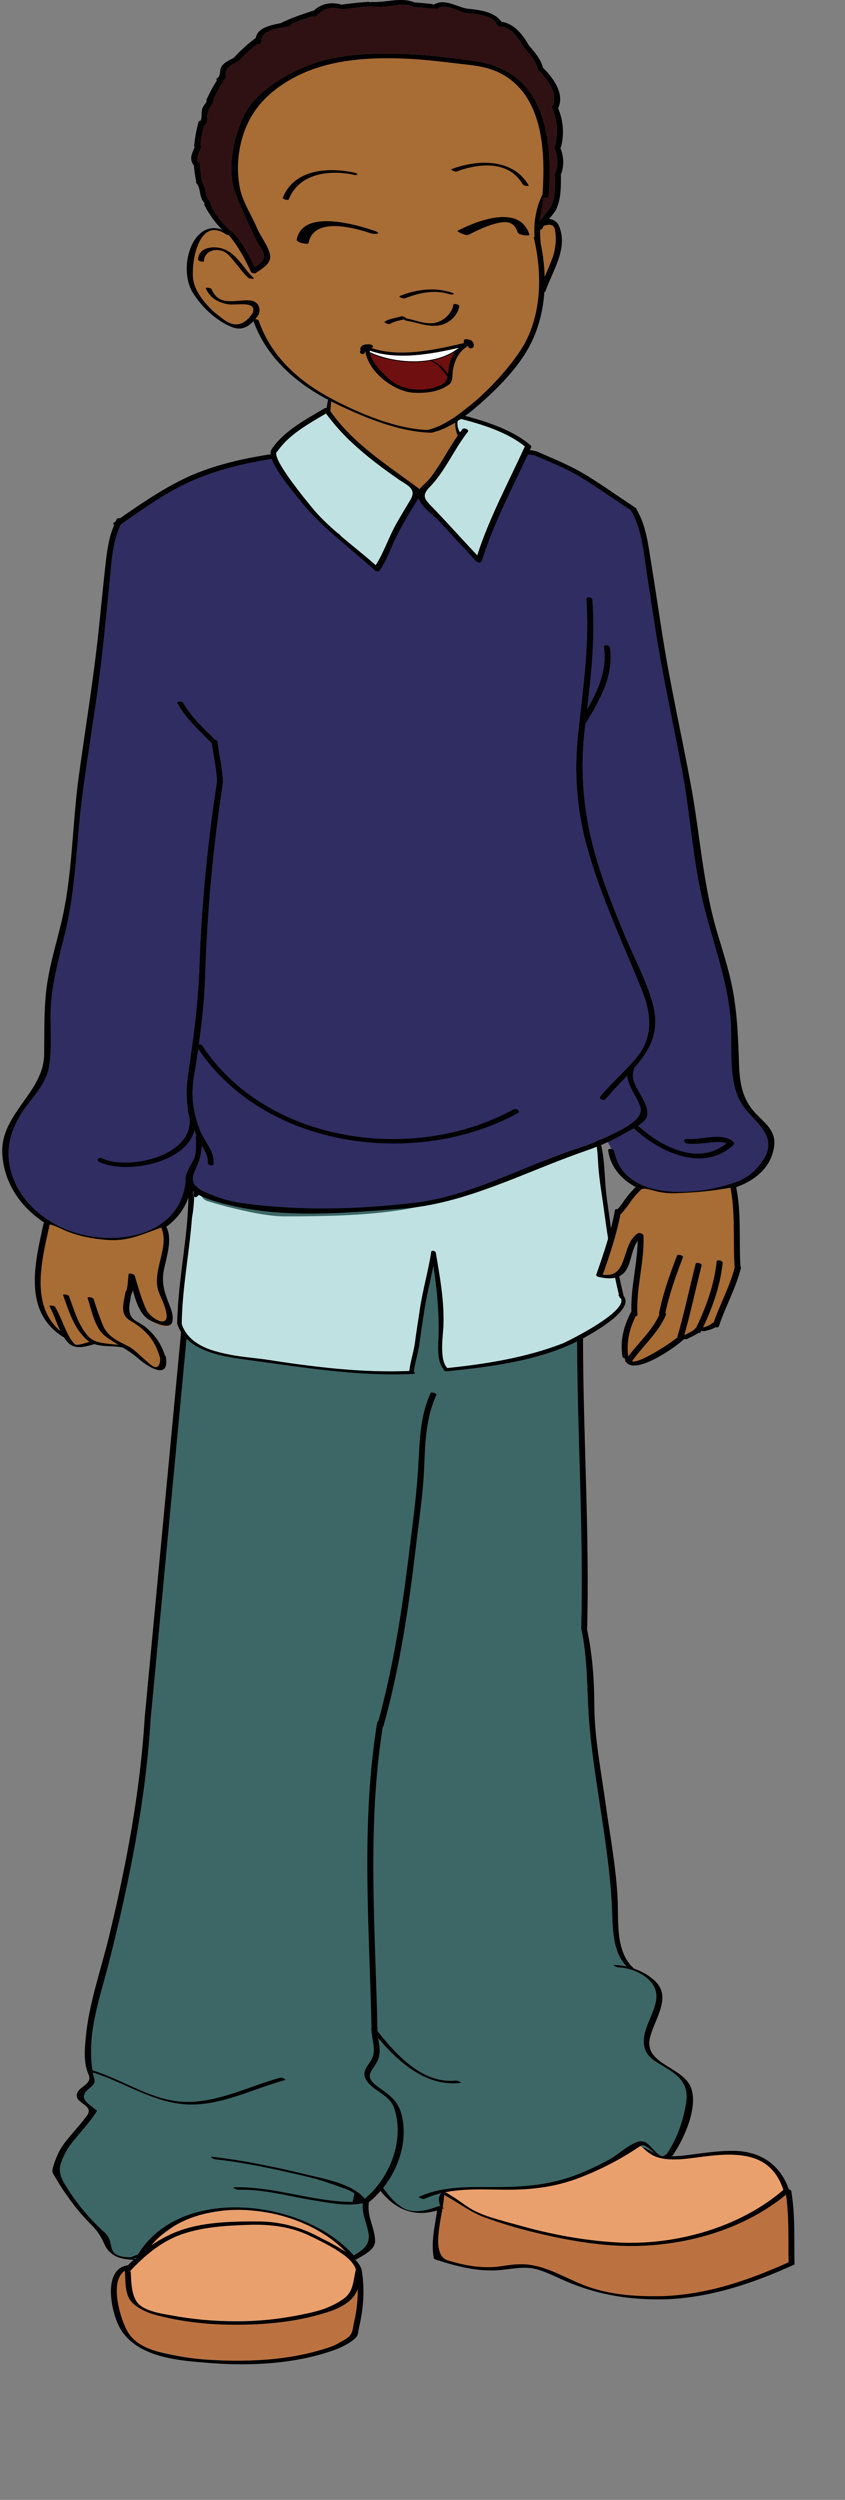 <svg version="1.1" width="68" height="201" xmlns="http://www.w3.org/2000/svg" xmlns:xlink="http://www.w3.org/1999/xlink">
  <rect width="100%" height="100%" fill="#808080" stroke="none"/>
  <!-- Exported by Scratch - http://scratch.mit.edu/ -->
  <g id="ID0.4707334293052554" transform="matrix(0.95, 0, 0, 0.95, -0.3, 0)">
    <g id="R_Shoe">
      <path id="Fill_8_" fill="#EAA06D" d="M 54.095 181.352 C 53.556 181.970 52.991 182.136 52.237 182.533 C 51.397 182.976 50.675 183.306 49.782 183.673 C 47.903 184.446 45.841 185.251 43.843 185.147 C 42.492 185.076 38.742 185.115 37.431 185.419 C 35.931 185.767 40.664 187.590 41.509 187.691 C 44.215 189.050 46.639 189.127 49.566 189.683 C 50.943 189.949 54.226 189.850 55.681 189.781 C 57.391 189.699 57.289 189.406 58.953 189.064 C 60.543 188.740 62.057 188.189 63.455 187.452 C 64.463 186.921 65.358 186.140 66.405 185.732 C 66.441 185.586 66.461 185.296 66.425 185.148 C 66.262 184.480 65.117 183.200 64.489 182.928 C 63.511 182.503 62.269 182.326 61.157 182.335 C 59.905 182.341 57.979 182.798 56.684 182.651 C 56.195 182.593 54.218 182.180 54.507 181.555 " transform="matrix(1, 0, 0, 1, 0.5, 0)"/>
      <path id="Trim_1_" fill="#BC7240" d="M 66.617 185.680 C 66.874 186.641 66.926 187.637 66.958 188.684 C 66.972 189.197 66.845 189.580 66.783 190.017 C 66.719 190.496 66.895 190.954 66.829 191.432 C 65.764 191.852 64.836 192.494 63.725 192.859 C 62.526 193.254 61.280 193.558 60.071 193.937 C 57.231 194.831 54.014 194.660 51.147 193.995 C 50.006 193.731 48.926 193.322 47.844 192.884 C 46.800 192.460 46.025 191.894 44.865 191.797 C 43.683 191.695 42.542 192.044 41.347 191.960 C 40.233 191.884 38.965 191.807 37.928 191.410 C 35.719 190.562 37.247 187.226 37.185 185.607 C 37.630 185.872 38.504 186.350 38.942 186.656 C 39.887 187.306 40.665 187.449 41.761 187.760 C 42.930 188.094 43.875 188.505 45.040 188.823 C 47.559 189.512 50.186 189.756 52.811 189.901 C 55.337 190.041 57.768 189.897 60.108 188.998 C 61.412 188.498 62.664 187.860 63.903 187.213 C 64.661 186.817 65.710 185.566 66.549 185.554 " transform="matrix(1, 0, 0, 1, 0.5, 0)"/>
      <path id="Outline_13_" d="M 66.188 185.383 C 66.242 185.545 66.744 185.614 66.690 185.448 C 65.977 183.246 64.296 182.078 61.996 182.039 C 60.834 182.018 59.688 182.184 58.541 182.332 C 57.939 182.409 57.328 182.503 56.723 182.496 C 55.653 182.488 55.039 182.099 54.327 181.349 C 54.223 181.240 53.721 181.204 53.861 181.352 C 54.554 182.081 55.048 182.562 56.070 182.708 C 56.997 182.840 57.931 182.718 58.850 182.595 C 61.864 182.194 65.057 181.882 66.188 185.383 L 66.188 185.383 L 66.188 185.383 Z M 66.846 185.448 C 66.820 185.283 66.314 185.194 66.344 185.382 C 66.681 187.420 66.576 189.475 66.617 191.528 C 66.621 191.683 67.125 191.795 67.119 191.594 C 67.076 189.538 67.184 187.483 66.846 185.448 L 66.846 185.448 L 66.846 185.448 Z M 56.202 194.601 C 56.544 194.593 56.182 194.326 56.002 194.330 C 53.812 194.379 51.632 194.258 49.552 193.511 C 47.935 192.930 46.361 191.893 44.634 191.673 C 43.849 191.573 43.097 191.674 42.316 191.795 C 40.759 192.036 39.253 191.764 37.759 191.310 C 36.083 190.799 37.489 187.042 37.435 185.639 C 37.427 185.484 36.925 185.377 36.933 185.576 C 37.007 187.456 36.203 189.234 36.566 191.113 C 36.587 191.201 36.719 191.242 36.788 191.262 C 38.527 191.816 40.263 192.277 42.102 192.133 C 43.252 192.044 44.271 191.747 45.423 192.101 C 46.299 192.374 47.093 192.797 47.937 193.150 C 50.636 194.274 53.286 194.666 56.202 194.601 L 56.202 194.601 L 56.202 194.601 Z M 67.071 191.677 C 67.272 191.586 66.809 191.378 66.671 191.443 C 63.222 193.001 59.789 194.179 56.005 194.333 C 55.666 194.346 56.022 194.611 56.203 194.604 C 60.065 194.448 63.550 193.265 67.071 191.677 L 67.071 191.677 L 67.071 191.677 Z M 66.674 185.513 C 66.802 185.404 66.336 185.210 66.203 185.318 C 62.437 188.566 56.967 190.063 52.084 189.788 C 49.270 189.627 46.473 189.108 43.762 188.338 C 42.383 187.948 40.698 187.598 39.483 186.803 C 38.765 186.331 38.114 185.803 37.334 185.435 C 37.118 185.331 36.826 185.476 37.141 185.624 C 38.487 186.261 39.487 187.173 40.915 187.683 C 42.134 188.121 43.366 188.508 44.622 188.823 C 47.288 189.489 50.014 190.019 52.768 190.084 C 57.631 190.192 62.922 188.753 66.674 185.513 L 66.674 185.513 L 66.674 185.513 Z " transform="matrix(1, 0, 0, 1, 0.5, 0)"/>
    </g>
    <g id="L_Shoe">
      <path id="Fill_6_" fill="#EAA06D" d="M 30.246 192.156 C 30.254 192.882 29.758 194.287 29.195 194.653 C 28.433 195.144 27.049 195.672 26.169 195.851 C 22.315 196.640 16.775 196.671 12.937 195.705 C 12.058 195.484 11.197 195.011 10.974 194.309 C 10.858 193.938 10.585 192.421 10.640 192.083 C 10.738 191.458 12.078 190.661 12.474 190.104 C 12.899 189.507 13.787 189.026 14.378 188.551 C 15.569 187.588 17.400 187.296 18.899 187.072 C 20.612 186.814 22.128 187.048 23.897 187.552 C 25.269 187.948 26.384 188.568 27.609 189.268 C 28.199 189.608 28.736 189.873 29.091 190.503 C 29.385 191.022 29.696 191.845 30.246 192.156 " transform="matrix(1, 0, 0, 1, 0.5, 0)"/>
      <path id="Trim" fill="#BC7240" d="M 29.890 193.589 C 29.842 193.541 29.704 194.155 29.617 194.133 C 29.371 194.479 29.121 194.666 28.752 195 C 28.383 195.332 27.606 195.453 27.170 195.635 C 25.696 196.251 24.022 196.302 22.420 196.518 C 19.584 196.902 17.133 196.781 14.213 196.019 C 13.098 195.729 11.230 195.441 10.973 194.303 C 10.815 193.599 10.952 191.800 10.057 192.164 C 9.146 192.537 9.385 193.978 9.510 194.826 C 9.677 195.966 10.103 197.032 10.906 197.971 C 11.574 198.753 12.631 198.909 13.608 199.115 C 14.787 199.361 16.040 199.635 17.248 199.685 C 18.711 199.747 19.781 199.880 21.240 199.880 C 22.844 199.880 24.463 199.648 26.006 199.275 C 26.789 199.086 27.608 199.060 28.295 198.629 C 28.769 198.329 29.730 198.170 29.872 197.634 C 30.164 196.528 30.755 194.613 30.357 193.572 " transform="matrix(1, 0, 0, 1, 0.5, 0)"/>
      <path id="Outline_12_" d="M 29.966 192.133 C 29.992 192.296 30.498 192.387 30.467 192.198 C 30.258 190.912 27.686 189.781 26.707 189.260 C 25.178 188.448 23.446 188.026 21.719 188.012 C 19.708 188.001 17.378 188.048 15.448 188.651 C 13.399 189.293 11.773 190.514 10.323 192.071 C 10.198 192.202 10.677 192.384 10.794 192.261 C 12.015 190.952 13.427 189.736 15.138 189.125 C 16.946 188.479 18.962 188.361 20.871 188.300 C 22.681 188.240 24.454 188.438 26.100 189.249 C 27.042 189.715 29.771 190.945 29.966 192.133 L 29.966 192.133 L 29.966 192.133 Z M 10.888 192.285 C 10.879 192.123 10.375 192.021 10.395 192.223 C 10.457 193.094 10.358 194.303 11.083 194.949 C 11.638 195.441 12.315 195.747 13.033 195.933 C 14.986 196.454 17.117 196.715 19.137 196.748 C 21.678 196.793 24.338 196.603 26.797 195.916 C 27.699 195.662 28.696 195.366 29.422 194.731 C 30.266 193.996 30.199 193.254 30.471 192.237 C 30.303 192.199 30.137 192.168 29.969 192.133 C 30.206 193.551 30.154 195.055 29.823 196.458 C 29.649 197.191 29.780 197.574 29.014 198.020 C 28.647 198.233 28.269 198.461 27.868 198.606 C 25.153 199.569 22.127 199.847 19.266 199.794 C 17.782 199.767 16.287 199.675 14.830 199.392 C 13.332 199.101 11.496 198.785 10.642 197.364 C 9.984 196.272 8.786 192.330 10.922 191.994 C 11.202 191.950 10.761 191.709 10.610 191.729 C 8.425 192.073 9.269 195.864 10.013 197.101 C 11.494 199.569 15.020 199.789 17.593 199.994 C 21.007 200.264 24.811 200.073 28.062 198.920 C 28.634 198.716 29.231 198.432 29.716 198.064 C 30.232 197.668 30.100 197.517 30.241 196.923 C 30.607 195.377 30.723 193.774 30.466 192.203 C 30.443 192.059 30.007 191.936 29.964 192.099 C 29.721 192.998 29.790 193.922 28.948 194.537 C 28.109 195.147 27.139 195.507 26.132 195.735 C 24.092 196.196 21.993 196.473 19.903 196.474 C 18.029 196.477 16.145 196.299 14.300 195.957 C 13.425 195.797 11.821 195.577 11.339 194.713 C 10.921 193.959 10.947 193.123 10.888 192.285 L 10.888 192.285 L 10.888 192.285 Z " transform="matrix(1, 0, 0, 1, 0.5, 0)"/>
    </g>
    <g id="Pants_3_">
      <path id="Fill_7_" fill="#3D6767" d="M 56.302 182.286 C 57.162 181.020 57.703 179.456 57.936 177.949 C 58.246 175.957 56.768 175.365 55.362 174.477 C 54.121 173.697 54.176 172.585 54.685 171.301 C 54.955 170.625 55.276 170.008 55.395 169.282 C 55.531 168.454 55.125 167.798 54.516 167.327 C 54.445 167.276 54.371 167.225 54.302 167.177 C 53.661 166.759 52.859 166.522 52.187 166.508 C 52.081 166.509 51.613 166.299 51.861 166.304 C 52.217 166.311 52.570 166.359 52.918 166.433 C 51.757 165.299 51.723 163.410 51.671 161.889 C 51.575 159.220 51.217 156.619 50.818 153.979 C 50.423 151.363 49.984 148.728 49.752 146.089 C 49.503 143.293 49.647 140.607 49.055 137.829 C 49.054 137.825 49.063 137.825 49.064 137.822 C 49.062 137.816 49.050 137.811 49.050 137.805 C 49.261 129.578 48.709 121.369 48.701 113.145 C 48.701 113.140 48.717 113.140 48.721 113.136 L 47.508 96.782 C 47.508 96.782 33.633 96.657 16.820 99.470 L 15.646 113.001 C 15.646 113.001 15.785 113.283 15.624 113.232 C 14.608 124.004 13.588 134.784 12.572 145.559 C 12.572 145.560 12.575 145.561 12.575 145.563 C 12.152 152.446 10.763 159.303 9.076 165.979 C 8.311 169 7.063 172.285 7.679 175.432 C 7.806 176.083 8.054 176.212 7.411 176.720 C 6.384 177.535 7.177 177.957 8.007 178.608 C 8.024 178.623 8.029 178.637 8.028 178.660 C 7.384 179.698 6.512 180.549 5.783 181.519 C 5.447 181.965 5.205 182.457 5.011 182.978 C 4.657 183.919 5.123 184.582 5.615 185.349 C 6.470 186.677 7.501 187.883 8.675 188.937 C 9.702 189.863 8.565 191.011 10.898 191.042 C 10.967 191.046 11.218 191.150 11.273 191.210 C 12.733 190.152 13.866 187.734 16.097 187.530 C 18.582 186.858 20.189 186.924 22.395 187.244 C 24.500 187.552 24.938 187.556 26.698 188.681 C 27.552 189.003 29.558 191.035 30.028 190.982 C 30.804 190.893 31.599 189.861 30.765 187.249 C 30.329 185.885 31.002 186.447 32.023 185.148 C 32.566 186.472 35.050 188.154 37.150 186.842 C 37.062 186.434 36.297 185.148 39.200 185.148 C 41.922 185.172 43.553 185.163 46.399 184.913 C 47.938 184.777 49.807 183.717 51.255 183.130 C 52.518 182.615 52.325 182.026 53.596 181.652 C 54.328 181.366 55.858 182.976 56.491 182.416 C 56.377 182.375 56.282 182.316 56.302 182.286 L 56.302 182.286 Z " transform="matrix(1, 0, 0, 1, 0.5, 0)"/>
      <path id="Outline_11_" d="M 58.382 176.780 C 57.784 174.944 54.483 174.759 54.842 172.629 C 55.097 171.126 56.771 169.140 55.370 167.733 C 54.862 167.221 54.240 166.869 53.573 166.633 C 53.549 166.624 53.524 166.613 53.500 166.605 C 53.444 166.557 53.408 166.498 53.357 166.447 C 51.966 165.061 52.215 162.591 52.135 160.789 C 52.014 158.052 51.485 155.353 51.114 152.646 C 50.739 149.899 50.175 147.145 50.162 144.364 C 50.151 142.182 50.007 140.078 49.552 137.937 C 49.763 129.714 49.211 121.508 49.202 113.286 L 48.007 96.285 C 35.195 95.847 16.382 98.973 16.382 98.973 L 15.143 112.869 C 14.664 117.941 14.185 123.015 13.705 128.089 C 13.623 128.957 13.541 129.825 13.459 130.694 C 12.995 135.607 12.531 140.519 12.067 145.432 C 12.067 145.433 12.069 145.434 12.069 145.435 C 11.689 151.648 10.513 157.860 9.051 163.901 C 8.368 166.715 7.348 169.563 7.079 172.461 C 6.980 173.484 6.891 174.600 7.308 175.547 C 7.613 176.240 6.956 176.449 6.554 176.853 C 6.251 177.160 6.216 177.501 6.554 177.815 C 6.989 178.218 7.654 178.426 7.158 179.092 C 6.831 179.531 6.475 179.941 6.120 180.355 C 5.557 181.013 4.932 181.712 4.625 182.535 C 4.522 182.802 4.135 183.667 4.295 183.936 C 4.560 184.385 4.825 184.836 5.116 185.271 C 5.800 186.300 6.548 187.297 7.429 188.168 C 8.098 188.827 8.326 189.207 8.700 190.014 C 8.864 190.365 9.090 190.614 9.354 190.797 C 9.360 190.801 9.366 190.807 9.373 190.811 C 9.849 191.134 10.454 191.234 11.093 191.252 C 11.134 191.253 11.174 191.256 11.215 191.257 C 11.219 191.257 11.219 191.256 11.222 191.256 C 11.285 191.255 11.293 191.239 11.271 191.215 C 11.253 191.196 11.215 191.173 11.170 191.151 C 11.225 191.133 11.283 191.113 11.342 191.092 C 11.366 191.175 11.765 191.324 11.836 191.209 C 15.189 185.100 25.623 186.233 29.565 191.110 C 29.639 191.200 29.925 191.278 30.030 191.214 C 30.569 190.872 31.629 190.422 31.592 189.624 C 31.537 188.442 30.882 187.603 31.065 186.383 C 31.420 186.105 31.745 185.779 32.050 185.429 C 33.440 187.168 35.140 187.736 37.359 186.920 C 37.510 186.865 37.060 186.682 36.948 186.724 C 35.969 187.088 34.781 187.425 33.822 186.786 C 33.186 186.362 32.719 185.804 32.280 185.186 C 32.278 185.182 32.269 185.181 32.266 185.178 C 33.605 183.504 34.336 181.221 33.875 179.141 C 33.645 178.088 33.125 177.541 32.271 176.928 C 31.891 176.654 30.906 176.092 31.182 175.465 C 31.326 175.147 31.512 174.905 31.694 174.611 C 32.128 173.911 31.960 173.224 31.843 172.482 C 33.603 174.562 35.904 176.591 38.774 176.296 C 39.026 176.270 38.556 176.075 38.447 176.089 C 35.613 176.381 33.409 173.935 31.791 171.901 C 31.618 163.321 30.890 154.688 32.237 146.165 C 32.253 146.158 32.279 146.158 32.283 146.144 C 33.656 141.248 34.420 136.222 35.012 131.180 C 35.289 128.824 35.660 126.441 35.752 124.066 C 35.835 121.960 35.907 119.987 36.792 118.032 C 36.833 117.945 36.344 117.775 36.293 117.893 C 35.337 119.998 35.377 122.096 35.231 124.352 C 35.081 126.751 34.744 129.145 34.454 131.531 C 33.871 136.308 33.133 141.066 31.853 145.712 C 31.811 145.716 31.776 145.726 31.771 145.749 C 30.366 154.346 31.109 163.053 31.285 171.706 C 31.247 171.715 31.229 171.733 31.257 171.768 C 31.267 171.781 31.278 171.793 31.288 171.806 C 31.288 171.845 31.290 171.883 31.291 171.922 C 31.290 171.925 31.280 171.924 31.280 171.927 C 31.283 171.963 31.290 171.999 31.294 172.035 C 31.294 172.044 31.294 172.053 31.294 172.060 C 31.294 172.061 31.297 172.062 31.297 172.064 C 31.401 172.888 31.707 173.748 31.187 174.479 C 30.794 175.040 30.455 175.476 30.874 176.099 C 31.496 177.027 32.812 177.271 33.202 178.415 C 34.117 181.106 32.845 184.332 30.717 186.092 C 29.634 184.800 27.246 184.398 25.756 184.038 C 23.138 183.406 20.495 182.848 17.817 182.545 C 17.488 182.508 17.904 182.735 18.032 182.749 C 20.162 182.990 22.268 183.402 24.357 183.881 C 25.266 184.088 26.181 184.290 27.076 184.561 C 27.656 184.739 28.209 184.948 28.778 185.146 C 29.152 185.263 29.507 185.426 29.840 185.636 C 29.790 185.879 29.737 186.121 29.686 186.362 C 26.290 186.351 23.058 185.034 19.662 185.121 C 19.412 185.129 19.882 185.332 19.986 185.330 C 22.189 185.269 24.257 185.885 26.411 186.230 C 27.716 186.441 29.221 186.746 30.547 186.471 C 30.468 187.400 30.824 187.952 31.016 188.929 C 31.226 190.001 30.562 190.411 29.784 190.893 C 25.605 186.130 15.112 184.868 11.508 190.803 L 10.897 191.045 C 8.564 191.014 9.702 189.865 8.674 188.940 C 7.500 187.886 6.470 186.680 5.614 185.352 C 5.123 184.585 4.656 183.922 5.010 182.981 C 5.204 182.460 5.447 181.968 5.782 181.522 C 6.511 180.551 7.384 179.701 8.027 178.663 C 8.028 178.641 8.022 178.626 8.006 178.611 C 7.176 177.961 6.383 177.539 7.410 176.723 C 8.053 176.215 7.805 176.086 7.678 175.435 C 7.676 175.424 7.676 175.414 7.674 175.404 C 10.329 176.223 12.679 177.903 15.513 178.099 C 18.406 178.300 21.215 176.796 23.969 176.040 C 24.116 175.999 23.673 175.811 23.552 175.844 C 20.990 176.548 18.353 177.917 15.645 177.896 C 12.775 177.875 10.332 176.041 7.652 175.225 C 7.130 172.141 8.328 168.935 9.076 165.982 C 10.763 159.306 12.152 152.449 12.575 145.566 C 12.575 145.564 12.572 145.563 12.572 145.562 C 13.588 134.787 14.608 124.007 15.624 113.235 C 15.785 113.286 15.646 113.004 15.646 113.004 L 16.820 99.473 C 33.632 96.661 47.508 96.785 47.508 96.785 L 48.721 113.139 C 48.717 113.143 48.701 113.143 48.701 113.148 C 48.709 121.373 49.261 129.582 49.050 137.808 C 49.050 137.814 49.062 137.819 49.064 137.825 C 49.063 137.828 49.054 137.828 49.055 137.832 C 49.647 140.609 49.503 143.296 49.752 146.092 C 49.984 148.731 50.424 151.365 50.818 153.982 C 51.216 156.623 51.575 159.223 51.671 161.892 C 51.723 163.413 51.757 165.302 52.918 166.436 C 52.570 166.362 52.218 166.314 51.861 166.307 C 51.613 166.302 52.081 166.512 52.187 166.511 C 52.859 166.525 53.662 166.762 54.302 167.180 C 54.376 167.228 54.448 167.278 54.516 167.330 C 55.125 167.801 55.531 168.457 55.395 169.285 C 55.276 170.011 54.955 170.628 54.685 171.304 C 54.176 172.588 54.121 173.700 55.362 174.480 C 56.768 175.368 58.246 175.959 57.936 177.952 C 57.704 179.459 57.163 181.023 56.302 182.289 L 56.006 182.495 L 56.009 182.504 C 55.951 182.485 55.901 182.474 55.873 182.476 C 55.564 182.501 54.859 181.492 54.502 181.320 C 54.302 181.227 54.097 181.195 53.888 181.258 C 53.065 181.490 52.160 182.380 51.390 182.792 C 50.286 183.381 49.148 183.925 47.954 184.313 C 45.531 185.100 43.214 185.114 40.695 185.101 C 38.847 185.092 37 185.153 35.291 185.936 C 35.229 185.963 35.629 186.171 35.764 186.105 C 37.926 185.114 40.346 185.312 42.661 185.327 C 44.781 185.340 46.779 185.114 48.781 184.360 C 50.642 183.661 52.412 182.743 54.056 181.625 C 54.571 181.274 55.325 182.559 56.055 182.665 L 56.070 182.713 C 56.070 182.713 56.645 182.611 56.703 182.458 C 56.744 182.456 56.786 182.453 56.804 182.427 C 57.732 181.057 58.931 178.472 58.382 176.780 L 58.382 176.780 Z " transform="matrix(1, 0, 0, 1, 0.5, 0)"/>
    </g>
    <g id="Undershirt">
      <path id="Fill_5_" fill="#C0E1E1" d="M 15.209 112.072 C 15.563 113.122 16.411 113.755 17.448 114.162 C 18.246 114.438 19.136 114.628 19.994 114.775 C 20.908 114.907 21.798 114.983 22.515 115.093 C 26.489 115.708 30.473 116.201 34.503 116.035 C 34.501 116.026 34.489 116.019 34.491 116.010 C 34.589 115.192 34.869 114.409 34.974 113.583 C 35.090 112.671 35.245 111.765 35.377 110.854 C 35.617 109.194 36.098 107.589 36.348 105.942 C 36.373 105.781 36.704 105.881 36.727 106.008 C 37.071 108.029 37.444 110.068 37.379 112.128 C 37.354 112.949 36.992 115.134 37.712 115.787 C 41.021 115.439 44.305 114.919 47.426 113.725 C 47.759 113.600 52.131 111.461 52.442 110.210 C 52.445 110.181 52.452 110.151 52.454 110.123 C 52.462 110.040 52.450 109.961 52.415 109.889 C 52.355 109.865 52.303 109.831 52.291 109.782 C 52.285 109.757 52.280 109.731 52.273 109.706 C 52.273 109.705 52.273 109.705 52.272 109.704 C 52.193 109.642 52.204 109.594 52.240 109.558 C 51.656 107.154 51.292 104.714 50.958 102.260 C 50.804 101.131 50.605 100 50.513 98.864 C 50.441 97.989 50.459 97.002 50.152 96.168 C 47.482 97.076 44.796 99.062 42.131 99.976 C 38.772 101.126 36.348 102.117 32.805 102.545 C 29.760 102.913 26.948 102.947 23.883 102.947 C 22.562 102.947 20.769 102.548 19.497 102.240 C 18.924 102.104 17.896 101.817 17.330 101.636 C 16.940 101.514 16.807 100.934 16.580 101.198 C 16.295 101.530 16.231 101.065 16.262 101.399 C 16.228 102.051 16.173 102.574 16.069 103.116 C 15.841 106.105 15.243 109.063 15.207 112.069 C 15.208 112.071 15.209 112.071 15.209 112.072 L 15.209 112.072 Z " transform="matrix(1, 0, 0, 1, 0.5, 0)"/>
      <path id="Outline_10_" d="M 52.643 109.689 C 51.968 106.941 51.591 104.142 51.208 101.341 C 50.982 99.704 51.096 97.629 50.491 96.081 C 50.436 95.940 50.059 95.918 50.136 96.110 C 50.143 96.129 50.146 96.149 50.153 96.168 C 50.461 97.002 50.442 97.989 50.514 98.864 C 50.607 100.001 50.805 101.132 50.959 102.260 C 51.293 104.714 51.657 107.154 52.241 109.558 C 52.205 109.593 52.194 109.641 52.273 109.704 C 52.274 109.705 52.274 109.705 52.274 109.706 C 52.281 109.731 52.286 109.757 52.292 109.782 C 52.304 109.832 52.356 109.865 52.416 109.889 C 52.451 109.961 52.463 110.040 52.455 110.123 C 52.452 110.151 52.450 110.180 52.443 110.210 C 52.132 111.461 47.760 113.600 47.427 113.725 C 44.306 114.918 41.022 115.439 37.713 115.787 C 36.993 115.134 37.355 112.949 37.380 112.128 C 37.444 110.067 37.071 108.029 36.728 106.008 C 36.706 105.881 36.374 105.780 36.349 105.942 C 36.099 107.589 35.619 109.194 35.378 110.854 C 35.246 111.765 35.091 112.671 34.975 113.583 C 34.870 114.409 34.589 115.191 34.492 116.010 C 34.490 116.020 34.502 116.027 34.504 116.035 C 30.474 116.201 26.490 115.708 22.516 115.093 C 21.799 114.983 20.909 114.906 19.995 114.775 C 19.123 114.650 18.233 114.469 17.449 114.162 C 16.412 113.755 15.563 113.122 15.210 112.072 C 15.210 112.071 15.209 112.071 15.208 112.070 C 15.244 109.064 15.842 106.106 16.070 103.117 C 16.129 102.347 16.169 101.575 16.161 100.800 C 16.159 100.648 15.776 100.581 15.778 100.764 C 15.797 102.533 15.599 104.284 15.379 106.033 C 15.178 107.630 14.965 109.226 14.874 110.832 C 14.851 111.234 14.832 111.636 14.827 112.039 C 14.827 112.041 14.830 112.042 14.830 112.045 C 15.658 114.486 18.917 114.838 21.098 115.135 C 25.681 115.758 30.197 116.502 34.841 116.282 C 35.008 116.274 34.965 116.170 34.872 116.098 C 34.969 115.284 35.247 114.506 35.351 113.686 C 35.468 112.774 35.617 111.868 35.753 110.957 C 35.946 109.686 36.265 108.444 36.517 107.194 C 36.521 107.174 36.525 107.155 36.529 107.136 C 36.531 107.157 36.535 107.178 36.539 107.198 C 36.826 109.112 37.011 111 36.971 112.961 C 36.955 113.741 36.769 115.201 37.390 115.862 C 37.346 115.941 37.503 116.079 37.633 116.064 C 41.661 115.650 46.098 115.101 49.661 113.019 C 50.361 112.613 53.562 110.775 52.643 109.689 L 52.643 109.689 Z " transform="matrix(1, 0, 0, 1, 0.5, 0)"/>
    </g>
    <g id="Sweater">
      <path id="Fill_4_" fill="#302D63" d="M 51.848 97.432 C 52.719 101.800 59.046 101.180 62.171 100.040 C 63.184 99.672 63.923 99.028 64.503 98.107 C 65.671 96.252 63.982 95.129 62.941 93.848 C 61.342 91.878 61.902 88.541 61.702 86.209 C 61.400 82.770 60.146 79.634 59.355 76.307 C 58.484 72.641 58.279 68.796 57.575 65.087 C 56.884 61.441 56.085 57.816 55.480 54.154 C 55.179 52.329 54.916 50.498 54.628 48.671 C 54.340 46.829 54.214 44.823 53.255 43.189 C 51.877 42.295 50.535 41.336 49.140 40.469 C 47.863 39.676 46.433 39.121 45.058 38.526 L 40.394 37.968 C 40.394 37.968 40.228 42.134 35.269 42.051 C 30.310 41.968 27.310 37.468 27.310 37.468 L 23.685 38.676 C 23.685 38.676 23.501 38.710 23.282 38.735 C 23.257 38.752 23.245 38.776 23.199 38.783 C 20.646 39.171 18.149 39.746 15.795 40.824 C 13.753 41.762 11.904 43.096 10.063 44.377 C 9.276 45.968 9.257 47.857 9.073 49.595 C 8.867 51.533 8.688 53.475 8.469 55.412 C 8.019 59.409 7.312 63.373 6.791 67.360 C 6.280 71.298 6.262 75.237 5.299 79.106 C 4.836 80.960 4.358 82.745 4.166 84.653 C 3.975 86.557 4.326 88.580 3.941 90.447 C 3.686 91.698 2.700 92.742 1.971 93.737 C 0.890 95.216 0.282 96.923 0.659 98.751 C 1.163 101.204 3.054 103.022 5.268 103.981 C 9.098 105.641 15.039 104.846 15.541 99.977 C 15.437 99.401 15.920 98.731 16.169 98.230 C 16.501 97.566 16.422 96.965 16.399 96.230 C 16.398 96.176 16.428 96.145 16.460 96.116 C 16.228 95.607 16.040 95.081 15.883 94.545 C 15.545 93.386 15.562 92.258 15.731 91.076 C 16.178 87.973 16.609 84.955 16.710 81.815 C 16.886 76.556 17.397 71.347 18.198 66.148 C 18.153 65.056 17.909 63.984 17.756 62.904 C 16.692 61.840 15.632 60.882 14.861 59.560 C 14.715 59.310 15.228 59.294 15.345 59.496 C 16.056 60.717 17.041 61.618 18.025 62.594 C 18.130 62.622 18.230 62.681 18.242 62.780 C 18.245 62.801 18.249 62.822 18.252 62.843 C 18.253 62.845 18.252 62.847 18.253 62.849 C 18.404 63.965 18.669 65.075 18.711 66.201 C 18.711 66.214 18.699 66.216 18.697 66.227 C 18.697 66.236 18.707 66.242 18.706 66.251 C 17.863 71.708 17.366 77.170 17.196 82.690 C 17.107 85.565 16.710 88.378 16.234 91.211 C 15.971 92.773 16.196 94.172 16.756 95.646 C 17.131 96.625 18.019 97.414 17.908 98.506 C 17.885 98.749 17.381 98.622 17.406 98.372 C 17.457 97.877 17.182 97.409 16.910 96.968 C 16.876 97.747 16.714 98.221 16.318 99.115 C 15.765 100.361 16.714 100.690 17.700 101.099 C 18.596 101.474 19.585 101.728 20.546 101.853 C 25.349 102.476 30.082 102.359 34.899 101.793 C 39.696 101.231 44.159 98.689 48.696 97.189 C 49.649 96.877 50.581 96.521 51.481 96.084 C 52.252 95.709 54.377 94.776 54.069 93.730 C 53.832 92.924 53.022 91.961 52.940 91.039 C 52.341 91.673 51.706 92.312 51.122 93.017 C 50.970 93.203 50.491 92.996 50.661 92.790 C 51.602 91.650 52.741 90.699 53.688 89.565 C 55.214 87.743 54.987 85.762 54.141 83.680 C 52.575 79.820 50.803 76.053 49.641 72.038 C 48.684 68.731 48.426 65.468 48.787 62.059 C 48.815 61.792 48.846 61.527 48.875 61.261 C 48.863 61.221 48.863 61.179 48.890 61.134 C 49.279 57.655 49.743 54.238 49.483 50.711 C 49.465 50.445 49.981 50.510 49.999 50.749 C 50.228 53.872 49.927 56.927 49.556 60.009 C 50.487 58.394 51.253 56.701 50.970 54.768 C 50.933 54.501 51.449 54.565 51.482 54.803 C 51.836 57.210 50.603 59.286 49.403 61.273 C 49.395 61.334 49.388 61.394 49.381 61.455 C 48.873 65.591 49.293 69.387 50.549 73.366 C 51.184 75.371 51.979 77.325 52.787 79.265 C 53.558 81.120 54.584 82.996 55.111 84.941 C 55.762 87.341 54.843 88.905 53.539 90.387 C 53.542 90.410 53.560 90.429 53.549 90.455 C 52.926 91.809 54.922 93.079 54.629 94.460 C 54.492 95.102 53.035 95.731 52.525 96.034 C 52.143 96.261 51.745 96.457 51.341 96.641 C 51.343 96.713 51.347 96.783 51.357 96.793 C 51.446 96.895 51.522 97.054 51.594 97.238 C 51.709 97.264 51.825 97.327 51.848 97.432 L 51.848 97.432 Z " transform="matrix(1, 0, 0, 1, 0.5, 0)"/>
      <path id="Outline_9_" fill="#010101" d="M 63.568 93.937 C 62.609 92.757 62.457 91.378 62.412 89.906 C 62.351 87.935 62.271 85.956 61.928 84.011 C 61.627 82.302 61.106 80.705 60.606 79.049 C 59.377 74.985 59.133 70.778 58.371 66.617 C 57.608 62.469 56.670 58.352 55.998 54.190 C 55.649 52.033 55.344 49.868 54.987 47.712 C 54.724 46.120 54.570 44.528 53.740 43.116 C 53.744 43.072 53.719 43.023 53.643 42.974 C 53.436 42.840 53.233 42.698 53.028 42.561 C 52.727 42.361 52.427 42.161 52.129 41.957 C 51.220 41.339 50.311 40.721 49.371 40.154 C 48.391 39.564 47.342 39.095 46.291 38.642 C 45.956 38.497 45.621 38.355 45.288 38.210 C 44.848 38.038 39.978 37.507 39.978 37.507 C 39.978 37.507 39.978 41.799 35.270 41.590 C 30.562 41.381 27.603 37.048 27.603 37.048 L 23.190 38.430 C 23.140 38.407 23.085 38.390 23.027 38.399 C 22.948 38.411 22.869 38.424 22.791 38.437 C 22.735 38.446 22.678 38.456 22.622 38.464 L 22.603 38.465 C 22.602 38.466 22.603 38.466 22.602 38.467 C 20.070 38.871 17.541 39.458 15.231 40.601 C 13.375 41.520 11.672 42.690 9.975 43.869 C 9.867 43.840 9.750 43.851 9.700 43.942 C 9.669 43.999 9.654 44.058 9.625 44.115 C 9.578 44.147 9.531 44.179 9.485 44.212 C 9.380 44.285 9.406 44.375 9.482 44.444 C 8.994 45.576 8.868 46.766 8.728 48.009 C 8.527 49.784 8.361 51.567 8.173 53.343 C 7.740 57.490 7.048 61.596 6.486 65.723 C 5.929 69.794 5.969 74.018 5.023 78.020 C 4.547 80.035 3.915 81.993 3.708 84.063 C 3.532 85.805 3.583 87.528 3.554 89.274 C 3.522 91 2.451 92.314 1.494 93.682 C 1.195 94.109 0.909 94.543 0.667 94.994 C 0.235 95.802 -0.052 96.669 0.012 97.682 C 0.173 100.236 1.644 102.239 3.648 103.529 C 3.705 103.566 3.763 103.602 3.821 103.638 C 5.190 104.478 6.789 104.996 8.390 105.127 C 11.785 105.405 15.257 104.059 15.967 100.654 C 16.772 101.416 18.424 101.797 19.266 101.998 C 24.078 103.145 28.970 102.654 33.842 102.301 C 39.248 101.911 44.280 99.186 49.338 97.434 C 50.015 97.200 50.688 96.943 51.341 96.646 C 51.744 96.462 52.143 96.266 52.525 96.039 C 52.742 95.910 53.129 95.720 53.513 95.497 C 53.522 95.507 53.526 95.516 53.536 95.526 C 55.730 97.533 59.394 99.269 61.947 96.898 C 61.983 96.864 61.997 96.829 62.001 96.794 C 62.003 96.786 62.003 96.777 62.002 96.768 C 62.001 96.752 61.999 96.738 61.993 96.723 C 61.989 96.713 61.983 96.702 61.976 96.692 C 61.967 96.678 61.957 96.665 61.945 96.652 C 61.937 96.643 61.934 96.634 61.924 96.625 C 60.979 95.776 59.108 96.528 57.985 96.398 C 57.643 96.358 57.741 96.751 58.026 96.787 C 58.598 96.851 59.180 96.773 59.749 96.725 C 60.187 96.688 60.895 96.564 61.360 96.762 C 59.002 98.701 55.842 97.082 53.875 95.283 C 53.873 95.281 53.869 95.280 53.867 95.278 C 54.247 95.027 54.568 94.747 54.629 94.464 C 54.922 93.083 52.926 91.814 53.549 90.459 C 53.561 90.433 53.542 90.414 53.539 90.391 C 54.844 88.909 55.763 87.345 55.111 84.945 C 54.584 83.001 53.558 81.125 52.787 79.269 C 51.978 77.329 51.183 75.374 50.549 73.370 C 49.293 69.391 48.873 65.595 49.381 61.459 C 49.389 61.398 49.396 61.338 49.403 61.277 C 50.603 59.290 51.837 57.214 51.482 54.807 C 51.449 54.569 50.933 54.505 50.970 54.772 C 51.253 56.706 50.487 58.398 49.556 60.013 C 49.927 56.931 50.229 53.876 49.999 50.753 C 49.981 50.514 49.466 50.449 49.483 50.715 C 49.743 54.241 49.279 57.659 48.890 61.138 C 48.864 61.183 48.864 61.226 48.875 61.265 C 48.846 61.531 48.815 61.797 48.787 62.063 C 48.426 65.472 48.683 68.736 49.641 72.042 C 50.803 76.057 52.575 79.823 54.141 83.684 C 54.987 85.766 55.214 87.746 53.688 89.569 C 52.741 90.703 51.602 91.654 50.661 92.794 C 50.491 92.999 50.970 93.206 51.122 93.021 C 51.706 92.316 52.342 91.677 52.940 91.043 C 53.022 91.965 53.832 92.928 54.069 93.734 C 54.378 94.781 52.253 95.713 51.481 96.088 C 50.581 96.526 49.649 96.881 48.696 97.193 C 44.159 98.693 39.696 101.236 34.899 101.797 C 30.083 102.362 25.350 102.480 20.546 101.857 C 19.585 101.732 18.596 101.478 17.700 101.103 C 16.714 100.694 15.765 100.365 16.318 99.119 C 16.714 98.225 16.877 97.751 16.910 96.972 C 17.181 97.413 17.456 97.881 17.406 98.376 C 17.381 98.626 17.885 98.753 17.908 98.510 C 18.019 97.417 17.131 96.629 16.756 95.650 C 16.196 94.176 15.971 92.778 16.234 91.215 C 16.370 90.403 16.497 89.592 16.615 88.781 C 22.313 97.238 35.119 98.907 43.707 94.192 C 43.959 94.053 43.523 93.782 43.322 93.892 C 34.927 98.497 22.430 96.810 16.949 88.497 C 16.890 88.410 16.770 88.380 16.666 88.393 C 16.932 86.504 17.136 84.612 17.195 82.692 C 17.365 77.171 17.862 71.710 18.705 66.253 C 18.706 66.243 18.696 66.237 18.696 66.229 C 18.698 66.218 18.710 66.215 18.710 66.203 C 18.668 65.077 18.403 63.968 18.252 62.851 C 18.251 62.849 18.252 62.847 18.251 62.845 C 18.248 62.824 18.244 62.803 18.241 62.782 C 18.228 62.683 18.129 62.624 18.024 62.596 C 17.040 61.620 16.055 60.719 15.344 59.498 C 15.227 59.297 14.714 59.312 14.860 59.562 C 15.631 60.883 16.691 61.841 17.755 62.906 C 17.909 63.986 18.152 65.058 18.197 66.150 C 17.396 71.349 16.885 76.558 16.709 81.817 C 16.608 84.957 16.177 87.975 15.730 91.078 C 15.593 92.038 15.567 92.963 15.739 93.897 C 15.726 93.930 15.707 93.959 15.723 94.006 C 16.941 97.627 10.924 99.164 8.445 98.033 C 8.182 97.911 7.906 98.202 8.218 98.345 C 10.553 99.413 15.551 98.436 16.282 95.687 C 16.340 95.831 16.393 95.976 16.458 96.117 C 16.427 96.146 16.396 96.177 16.397 96.231 C 16.420 96.966 16.499 97.567 16.167 98.231 C 15.918 98.732 15.436 99.402 15.539 99.978 C 15.038 104.847 9.096 105.642 5.266 103.982 C 3.052 103.023 1.161 101.205 0.657 98.752 C 0.280 96.924 0.888 95.218 1.969 93.738 C 2.698 92.743 3.684 91.699 3.939 90.448 C 4.324 88.581 3.973 86.558 4.164 84.654 C 4.356 82.746 4.834 80.962 5.297 79.107 C 6.260 75.238 6.278 71.298 6.789 67.361 C 7.310 63.374 8.017 59.410 8.467 55.413 C 8.686 53.475 8.865 51.533 9.071 49.596 C 9.255 47.859 9.274 45.970 10.061 44.378 C 11.902 43.098 13.751 41.763 15.793 40.825 C 18.147 39.747 20.644 39.172 23.197 38.784 C 23.243 38.777 23.255 38.753 23.280 38.736 C 23.499 38.711 23.683 38.677 23.683 38.677 L 27.308 37.469 C 27.308 37.469 30.308 41.969 35.267 42.052 C 40.226 42.135 40.392 37.969 40.392 37.969 L 45.056 38.527 C 46.431 39.123 47.861 39.677 49.138 40.470 C 50.534 41.337 51.875 42.296 53.253 43.190 C 54.212 44.825 54.338 46.831 54.626 48.672 C 54.913 50.499 55.177 52.330 55.478 54.155 C 56.082 57.816 56.881 61.441 57.573 65.088 C 58.277 68.797 58.482 72.642 59.353 76.308 C 60.144 79.635 61.398 82.771 61.700 86.210 C 61.900 88.542 61.341 91.879 62.939 93.849 C 63.980 95.130 65.668 96.252 64.501 98.108 C 63.921 99.029 63.182 99.672 62.169 100.041 C 59.044 101.181 52.717 101.801 51.846 97.433 C 51.824 97.328 51.707 97.265 51.591 97.243 C 51.447 97.215 51.304 97.254 51.331 97.398 C 51.398 97.734 51.477 98.081 51.622 98.392 C 53.262 101.830 58.383 101.566 61.458 100.711 C 63.333 100.190 65.111 99.119 65.395 97 C 65.589 95.550 64.348 94.896 63.568 93.937 L 63.568 93.937 Z " transform="matrix(1, 0, 0, 1, 0.5, 0)"/>
    </g>
    <g id="Neck">
      <path id="Fill_1_" fill="#A86C35" d="M 35.478 41.927 C 39.832 41.709 40.641 38.743 40.838 37.650 C 40.378 37.754 38.394 38.067 38.371 35.770 C 37.754 36.146 37.101 36.452 36.420 36.613 C 36.420 36.613 36.418 36.613 36.418 36.613 C 36.397 36.618 36.367 36.622 36.324 36.621 C 33.578 36.567 30.486 35.253 28.052 34.067 C 27.988 34.036 27.926 34.001 27.863 33.967 L 27.790 34.938 L 27.570 37.818 C 28.399 38.906 31.042 42.149 35.478 41.927 L 35.478 41.927 Z " transform="matrix(1, 0, 0, 1, 0.5, 0)"/>
      <path id="L_Side" d="M 27.790 34.937 L 27.863 33.966 L 27.884 33.687 L 27.634 33.625 L 27.478 34.562 L 27.228 37.459 L 27.356 37.644 L 27.561 37.938 L 27.790 34.937 " transform="matrix(1, 0, 0, 1, 0.5, 0)"/>
      <path id="R_Side" d="M 40.936 37.626 L 40.932 37.589 L 40.914 37.397 C 38.352 37.876 38.623 35.459 38.623 35.459 L 38.373 35.459 C 38.366 35.571 38.371 35.667 38.371 35.769 C 38.396 38.368 40.936 37.626 40.936 37.626 L 40.936 37.626 Z " transform="matrix(1, 0, 0, 1, 0.5, 0)"/>
    </g>
    <g id="Collar_3_">
      <path id="R_Fill" fill="#C0E1E1" d="M 39.442 36.551 C 38.856 37.289 38.384 38.111 37.895 38.918 C 37.819 39.044 37.740 39.168 37.662 39.293 C 37.238 39.973 36.787 40.632 36.224 41.209 C 35.495 41.959 35.778 42.249 36.416 42.907 C 36.858 43.361 37.289 43.825 37.721 44.289 C 38.562 45.196 39.397 46.110 40.243 47.011 C 41.262 43.838 42.902 40.808 44.279 37.783 C 42.792 36.582 40.712 35.933 38.903 35.464 C 38.851 35.451 38.826 35.424 38.796 35.400 L 38.778 35.411 C 38.245 35.625 38.870 37.104 38.866 36.390 C 38.866 36.356 38.866 36.457 38.864 36.491 C 38.903 36.439 38.938 36.384 38.978 36.333 C 39.116 36.163 39.593 36.354 39.442 36.551 L 39.442 36.551 Z " transform="matrix(1, 0, 0, 1, 0.5, 0)"/>
      <path id="L_Fill" fill="#C0E1E1" d="M 28.729 45.406 C 29.700 46.229 30.711 47.016 31.643 47.843 C 32.336 46.758 32.729 45.510 33.358 44.386 C 33.750 43.687 34.164 43 34.578 42.316 C 35.154 41.358 34.314 41.084 33.592 40.581 C 32.234 39.641 30.873 38.625 29.648 37.478 C 29.552 37.388 29.453 37.302 29.358 37.210 C 28.948 36.812 28.562 36.392 28.193 35.959 C 27.935 35.656 27.688 35.344 27.455 35.022 C 27.448 35.013 27.441 35.004 27.434 34.995 C 25.965 35.863 24.303 36.768 23.324 38.186 C 23.314 38.201 23.299 38.209 23.284 38.219 C 22.680 38.690 25.924 42.573 26.309 43.043 C 26.917 43.781 27.631 44.445 28.371 45.089 C 28.380 45.093 28.387 45.099 28.396 45.104 C 28.559 45.182 28.648 45.288 28.729 45.406 L 28.729 45.406 Z " transform="matrix(1, 0, 0, 1, 0.5, 0)"/>
      <path id="Outline_6_" d="M 44.815 37.818 C 44.819 37.795 44.816 37.769 44.800 37.740 C 44.787 37.715 44.772 37.696 44.744 37.677 C 44.739 37.672 44.738 37.668 44.732 37.663 C 43.491 36.614 41.824 35.960 40.216 35.480 C 40.132 35.455 40.048 35.430 39.965 35.406 C 39.636 35.311 39.310 35.220 38.992 35.138 C 38.732 35.072 38.643 35.280 38.795 35.399 C 38.825 35.423 38.851 35.450 38.902 35.463 C 40.711 35.933 42.791 36.581 44.278 37.782 C 42.901 40.807 41.260 43.836 40.242 47.010 C 39.395 46.110 38.560 45.195 37.720 44.288 C 37.288 43.824 36.858 43.360 36.415 42.906 C 35.776 42.248 35.494 41.958 36.223 41.208 C 36.785 40.631 37.237 39.972 37.661 39.292 C 37.739 39.167 37.818 39.042 37.894 38.917 C 38.383 38.110 38.855 37.289 39.441 36.550 C 39.591 36.354 39.115 36.162 38.978 36.332 C 38.938 36.383 38.903 36.438 38.864 36.490 C 38.760 36.630 38.656 36.770 38.557 36.914 C 38.013 37.702 37.551 38.543 37.031 39.345 C 36.710 39.833 36.388 40.351 35.979 40.772 C 35.819 40.934 35.536 41.155 35.361 41.401 C 32.642 39.364 29.689 37.553 27.727 34.694 C 27.725 34.691 27.723 34.688 27.721 34.685 C 27.632 34.554 27.432 34.484 27.286 34.571 C 25.729 35.499 23.915 36.440 22.860 37.967 C 22.853 37.978 22.854 37.988 22.849 37.998 C 22.168 38.776 24.816 41.813 25.238 42.349 C 27.015 44.620 29.417 46.306 31.536 48.245 C 31.631 48.334 31.873 48.430 31.974 48.286 C 32.620 47.364 32.934 46.321 33.435 45.326 C 33.981 44.237 34.628 43.197 35.266 42.157 C 35.501 42.907 36.505 43.559 36.986 44.077 C 38.044 45.220 39.086 46.375 40.160 47.500 C 40.248 47.608 40.456 47.645 40.562 47.562 C 40.596 47.547 40.619 47.526 40.628 47.499 C 41.642 44.168 43.382 41.002 44.818 37.839 C 44.823 37.832 44.813 37.826 44.815 37.818 L 44.815 37.818 Z M 26.310 43.041 C 25.925 42.572 22.680 38.688 23.285 38.217 C 23.300 38.207 23.315 38.199 23.325 38.184 C 24.304 36.767 25.966 35.861 27.435 34.993 C 27.442 35.002 27.449 35.011 27.456 35.020 C 27.689 35.342 27.935 35.654 28.194 35.957 C 28.563 36.390 28.949 36.810 29.359 37.208 C 29.454 37.300 29.553 37.386 29.649 37.476 C 30.875 38.622 32.235 39.638 33.593 40.579 C 34.316 41.082 35.155 41.356 34.579 42.314 C 34.165 42.999 33.751 43.685 33.359 44.384 C 32.730 45.508 32.337 46.756 31.644 47.841 C 30.712 47.014 29.701 46.227 28.730 45.404 C 28.608 45.300 28.493 45.191 28.372 45.086 C 27.631 44.443 26.918 43.779 26.310 43.041 L 26.310 43.041 Z " transform="matrix(1, 0, 0, 1, 0.5, 0)"/>
    </g>
    <g id="Head">
      <g id="Head_1_">
        <path id="R_Ear" fill="#A86C35" d="M 45.613 19.211 C 45.610 19.217 45.596 19.215 45.592 19.220 C 45.562 19.663 45.559 20.098 45.618 20.491 C 45.620 20.503 45.601 20.504 45.597 20.513 C 45.807 21.480 45.928 22.460 45.954 23.437 C 46.189 22.890 46.431 22.344 46.633 21.782 C 46.806 21.299 46.872 20.803 46.898 20.295 C 46.901 20.036 46.879 19.779 46.836 19.524 C 46.781 18.981 46.374 18.877 45.613 19.211 L 45.613 19.211 Z " transform="matrix(1, 0, 0, 1, 0.5, 0)"/>
        <path id="Head_Fill" fill="#A86C35" d="M 41.521 32.581 C 41.777 32.294 42.036 32.013 42.300 31.737 C 42.847 31.108 43.363 30.454 43.825 29.779 C 45.721 26.996 45.790 23.291 45.035 20.109 C 45.027 20.075 45.054 20.056 45.098 20.047 C 45 18.874 45.237 17.479 45.767 16.479 C 45.769 16.475 45.778 16.477 45.780 16.474 C 46.030 15.553 49.177 2.966 34.808 1.997 C 19.964 0.997 18.182 9.655 19.097 19.659 C 19.186 19.711 19.273 19.750 19.366 19.814 C 19.580 19.962 19.075 19.914 18.972 19.844 C 18.530 19.535 18.148 19.435 17.819 19.480 C 17.799 19.483 17.780 19.487 17.761 19.491 C 16.343 19.764 15.959 22.829 16.225 23.891 C 16.433 24.722 16.994 25.431 17.566 26.037 C 17.909 26.400 18.316 26.698 18.712 27.001 C 19.816 27.855 20.608 27.400 21.221 26.494 C 21.311 26.359 21.774 26.554 21.721 26.629 C 21.648 26.737 21.569 26.838 21.489 26.938 C 21.495 26.964 21.506 26.995 21.513 27.022 C 21.614 27.045 21.711 27.083 21.731 27.140 C 22.800 30.241 25.231 32.356 28.074 33.838 C 30.344 35.026 33.453 36.323 36.058 36.390 C 37.543 36.025 38.816 34.983 39.974 34.029 C 40.514 33.583 41.025 33.092 41.521 32.581 L 41.521 32.581 Z " transform="matrix(1, 0, 0, 1, 0.5, 0)"/>
        <g id="Outline_5_">
          <path id="Outline_4_" d="M 47.157 19.104 C 46.913 18.543 46.253 18.413 45.726 18.594 C 45.702 18.602 45.673 18.602 45.650 18.612 C 45.759 17.892 45.968 17.183 46.269 16.615 C 46.273 16.608 46.256 16.598 46.254 16.590 C 46.271 16.576 46.282 16.566 46.282 16.566 C 47.525 12.631 46.539 4.157 39.445 2.438 C 39.245 2.390 39.052 2.349 38.856 2.303 C 35.900 1.622 33.327 1.306 30.947 1.451 C 27.873 1.639 25.116 2.593 22.257 4.531 C 17.301 7.892 18.646 18.436 18.794 19.490 C 18.702 19.449 18.616 19.431 18.527 19.403 C 16.059 18.634 14.869 22.753 16.164 24.799 C 16.928 26.010 18.130 27.158 19.482 27.689 C 20.233 27.985 20.818 27.683 21.287 27.183 C 22.341 30.100 24.638 32.221 27.313 33.676 C 27.305 33.677 27.300 33.680 27.292 33.682 C 27.457 33.744 27.609 33.820 27.745 33.915 C 27.744 33.911 27.743 33.907 27.742 33.903 C 27.846 33.956 27.945 34.015 28.050 34.066 C 30.485 35.252 33.576 36.566 36.322 36.620 C 36.365 36.621 36.394 36.618 36.416 36.612 C 36.416 36.612 36.418 36.612 36.418 36.612 C 37.116 36.447 37.783 36.131 38.414 35.743 C 38.558 35.627 38.719 35.531 38.898 35.455 C 38.890 35.452 38.884 35.447 38.875 35.444 C 39.434 35.060 39.961 34.631 40.445 34.207 C 41.783 33.036 43.088 31.728 44.092 30.251 C 45.238 28.571 45.792 26.674 45.925 24.723 C 45.962 24.716 45.999 24.708 46.008 24.681 C 46.610 22.932 47.987 21.002 47.157 19.104 L 47.157 19.104 Z M 43.825 29.779 C 43.363 30.455 42.846 31.109 42.300 31.737 C 42.049 32.027 41.788 32.306 41.521 32.581 C 41.026 33.091 40.514 33.583 39.975 34.029 C 38.817 34.984 37.544 36.025 36.059 36.390 C 33.454 36.323 30.345 35.027 28.075 33.838 C 25.232 32.356 22.802 30.240 21.732 27.140 C 21.712 27.083 21.615 27.045 21.514 27.022 C 21.489 27.016 21.466 27.006 21.441 27.003 C 21.458 26.982 21.473 26.959 21.490 26.938 C 21.570 26.838 21.649 26.737 21.722 26.629 C 21.970 25.970 21.583 25.471 20.978 25.428 C 19.767 25.340 18.392 25.990 17.748 24.489 C 17.686 24.350 17.205 24.302 17.250 24.407 C 17.610 25.251 18.388 25.663 19.271 25.768 C 19.838 25.838 21.621 25.432 21.220 26.495 C 21.220 26.496 21.221 26.496 21.221 26.497 C 20.609 27.402 19.817 27.855 18.714 27.002 C 18.318 26.699 17.911 26.401 17.568 26.038 C 16.996 25.432 16.435 24.723 16.227 23.892 C 15.961 22.830 16.345 19.765 17.763 19.492 C 17.782 19.489 17.801 19.484 17.821 19.481 C 18.150 19.436 18.532 19.537 18.974 19.845 C 19.077 19.914 19.581 19.963 19.368 19.815 C 19.276 19.751 19.189 19.712 19.099 19.660 C 18.182 9.656 19.964 0.998 34.809 1.997 C 49.178 2.966 46.030 15.553 45.780 16.474 C 45.778 16.477 45.769 16.475 45.767 16.479 C 45.237 17.479 45 18.874 45.098 20.047 C 45.053 20.056 45.027 20.075 45.035 20.109 C 45.790 23.291 45.721 26.996 43.825 29.779 L 43.825 29.779 Z M 46.633 21.782 C 46.431 22.344 46.190 22.890 45.954 23.437 C 45.928 22.460 45.807 21.480 45.597 20.513 C 45.602 20.504 45.620 20.503 45.618 20.491 C 45.558 20.098 45.561 19.663 45.592 19.220 C 45.597 19.215 45.611 19.217 45.613 19.211 C 46.374 18.877 46.781 18.982 46.835 19.523 C 46.879 19.779 46.900 20.036 46.897 20.294 C 46.872 20.803 46.806 21.299 46.633 21.782 L 46.633 21.782 Z " transform="matrix(1, 0, 0, 1, 0.5, 0)"/>
          <path id="L_Ear" d="M 16.589 21.964 C 16.582 22.118 17.085 22.208 17.091 22.100 C 17.142 21.059 18.493 20.893 19.154 21.555 C 19.762 22.166 20.211 22.914 20.842 23.507 C 20.937 23.595 21.420 23.646 21.300 23.532 C 20.376 22.664 19.842 21.341 18.527 21.007 C 17.734 20.808 16.640 20.981 16.589 21.964 L 16.589 21.964 Z " transform="matrix(1, 0, 0, 1, 0.5, 0)"/>
        </g>
      </g>
      <g id="Mouth_3_">
        <path id="Mouth" fill="#700F10" d="M 31.061 29.500 C 30.886 30.205 31.179 30.694 31.716 31.028 C 31.812 31.209 31.903 31.395 32.030 31.570 C 32.451 32.133 33.087 32.371 33.686 32.679 C 34.391 33.039 35.191 33.239 36.003 33.127 C 36.507 33.061 37.330 32.842 37.646 32.443 C 38.007 31.985 38.042 31.537 38.042 30.982 C 38.042 30.961 38.044 30.930 38.044 30.906 C 38.077 30.867 38.115 30.829 38.122 30.790 C 38.290 29.873 39.414 29.144 39.414 29.144 C 32.790 30.688 31.061 29.500 31.061 29.500 L 31.061 29.500 Z " transform="matrix(1, 0, 0, 1, 0.5, 0)"/>
        <path id="Teeth" fill="#FFFFFF" d="M 31.128 29.672 C 31.133 29.719 31.136 29.766 31.145 29.813 C 33.298 30.796 36.660 30.990 38.602 29.501 C 38.607 29.498 38.614 29.499 38.621 29.498 C 38.641 29.478 38.657 29.455 38.678 29.436 C 36.247 29.985 33.484 30.485 31.128 29.672 L 31.128 29.672 Z " transform="matrix(1, 0, 0, 1, 0.5, 0)"/>
        <path id="Outline_1_" d="M 39.237 28.714 C 39.175 28.723 39.102 28.762 39.115 28.832 C 39.117 28.844 39.128 28.849 39.133 28.859 C 39.108 28.880 39.083 28.902 39.088 28.941 C 39.094 28.981 39.122 29.006 39.152 29.028 C 36.693 29.595 33.685 30.300 31.236 29.440 C 31.252 29.438 31.266 29.433 31.282 29.432 C 31.344 29.425 31.417 29.385 31.407 29.314 C 31.393 29.235 31.312 29.195 31.249 29.171 C 31.128 29.130 31.007 29.130 30.891 29.150 C 30.578 29.137 30.263 29.338 30.351 29.668 C 30.335 29.703 30.313 29.735 30.303 29.772 C 30.304 29.772 30.306 29.773 30.308 29.773 C 30.308 29.774 30.307 29.774 30.307 29.775 C 30.279 29.948 30.635 30.046 30.686 29.877 C 30.689 29.866 30.700 29.860 30.704 29.849 C 30.724 29.835 30.744 29.822 30.746 29.791 C 30.746 29.787 30.748 29.783 30.749 29.779 C 30.755 29.766 30.764 29.756 30.771 29.744 C 31.013 31.482 33.206 33.161 34.859 33.239 C 35.900 33.288 36.987 33.177 37.850 32.547 C 38.231 32.269 38.103 31.715 38.184 31.297 C 38.361 30.407 38.680 29.761 39.458 29.274 C 39.466 29.296 39.479 29.319 39.482 29.339 C 39.500 29.475 39.791 29.556 39.848 29.419 C 39.893 29.409 39.929 29.385 39.937 29.338 C 40.019 28.897 39.641 28.669 39.237 28.714 L 39.237 28.714 Z M 37.356 32.482 C 36.859 32.759 36.309 32.924 35.740 32.961 C 34.516 33.040 33.494 32.784 32.598 31.916 C 32.032 31.364 31.348 30.698 31.160 29.897 C 31.378 29.995 31.599 30.089 31.837 30.170 C 31.959 30.212 32.088 30.243 32.214 30.279 C 33.487 30.649 34.946 30.762 36.276 30.526 C 36.538 30.687 36.835 30.836 37.051 31.059 C 37.293 31.307 37.502 31.593 37.727 31.860 C 37.663 32.131 37.559 32.370 37.356 32.482 L 37.356 32.482 Z M 38.342 29.800 C 38.115 30.106 37.957 30.461 37.875 30.872 C 37.836 31.073 37.818 31.369 37.771 31.657 C 37.614 31.458 37.456 31.259 37.278 31.083 C 37.038 30.852 36.723 30.690 36.443 30.514 C 36.436 30.510 36.420 30.506 36.405 30.502 C 37.057 30.374 37.678 30.169 38.222 29.854 C 38.276 29.823 38.328 29.791 38.381 29.758 C 38.369 29.772 38.354 29.784 38.342 29.800 L 38.342 29.800 Z M 38.621 29.497 C 38.614 29.498 38.607 29.497 38.602 29.500 C 36.660 30.989 33.298 30.795 31.145 29.812 C 31.136 29.766 31.133 29.718 31.128 29.671 C 33.484 30.483 36.247 29.983 38.677 29.434 C 38.657 29.454 38.641 29.477 38.621 29.497 L 38.621 29.497 Z " transform="matrix(1, 0, 0, 1, 0.5, 0)"/>
      </g>
      <g id="Nose">
        <path id="Outline_3_" d="M 32.866 27.410 C 33.222 27.182 33.631 27.136 34.029 27.029 C 34.078 27.079 34.165 27.133 34.257 27.147 C 35.185 27.294 35.954 27.666 36.926 27.552 C 37.780 27.453 38.574 26.761 38.726 25.916 C 38.751 25.775 38.247 25.658 38.224 25.783 C 38.069 26.643 37.224 27.345 36.339 27.361 C 35.574 27.374 34.946 27.075 34.229 26.949 C 34.233 26.873 33.892 26.739 33.789 26.774 C 33.312 26.931 32.825 26.956 32.392 27.228 C 32.302 27.288 32.735 27.491 32.866 27.410 L 32.866 27.410 Z " transform="matrix(1, 0, 0, 1, 0.5, 0)"/>
        <path id="Outline_2_" d="M 34.091 25.258 C 35.312 24.779 36.638 24.488 37.921 24.909 C 38.123 24.975 38.442 24.882 38.102 24.770 C 36.612 24.282 35.126 24.485 33.683 25.050 C 33.515 25.115 33.972 25.304 34.091 25.258 L 34.091 25.258 Z " transform="matrix(1, 0, 0, 1, 0.5, 0)"/>
      </g>
      <path id="L_Eye" fill="#010101" d="M 31.211 19.741 C 31.582 19.867 32.236 19.771 31.553 19.540 C 29.938 18.993 25.436 17.673 24.949 20.288 C 24.906 20.517 25.924 20.748 25.959 20.559 C 26.371 18.344 29.766 19.251 31.211 19.741 L 31.211 19.741 L 31.211 19.741 Z " transform="matrix(1, 0, 0, 1, 0.5, 0)"/>
      <path id="R_Eye" fill="#010101" d="M 38.572 19.531 C 38.476 19.579 39.267 19.997 39.521 19.865 C 40.191 19.523 40.879 19.182 41.607 18.975 C 42.525 18.718 43.326 18.608 43.666 19.663 C 43.746 19.910 44.715 20.018 44.660 19.850 C 43.814 17.235 40.188 18.710 38.572 19.531 L 38.572 19.531 L 38.572 19.531 Z " transform="matrix(1, 0, 0, 1, 0.5, 0)"/>
      <path id="L_Eyebrow" d="M 24.278 16.867 C 25.156 14.652 27.754 14.345 29.826 14.804 C 30.121 14.869 30.176 14.691 29.875 14.623 C 27.653 14.129 24.737 14.302 23.775 16.733 C 23.729 16.845 24.223 17.004 24.278 16.867 L 24.278 16.867 Z " transform="matrix(1, 0, 0, 1, 0.5, 0)"/>
      <path id="R_Eyebrow" d="M 38.496 14.517 C 40.406 13.796 42.931 13.574 44.100 15.610 C 44.176 15.742 44.647 15.777 44.598 15.692 C 43.277 13.392 40.278 13.483 38.085 14.308 C 37.917 14.372 38.374 14.561 38.496 14.517 L 38.496 14.517 Z " transform="matrix(1, 0, 0, 1, 0.5, 0)"/>
      <g id="Hair">
        <path id="Fill" fill="#301113" d="M 46.820 14.900 C 46.784 14.847 46.767 14.786 46.802 14.718 C 47.136 14.070 47.072 13.222 46.789 12.569 C 46.751 12.481 46.781 12.423 46.838 12.387 C 46.837 12.368 46.819 12.355 46.825 12.335 C 47.118 11.307 47.021 10.114 46.574 9.143 C 46.536 9.057 46.562 9 46.616 8.965 C 47.079 7.868 46.220 6.756 45.481 5.992 C 45.415 5.957 45.360 5.909 45.346 5.840 C 45.199 5.094 44.650 4.544 44.174 3.986 C 44.139 3.945 44.128 3.911 44.126 3.879 C 44.117 3.869 44.106 3.861 44.100 3.851 C 43.690 3.162 43.164 2.431 42.343 2.247 C 42.216 2.299 41.994 2.254 41.933 2.118 C 41.537 1.245 40.108 1.194 39.287 1.107 C 39.274 1.106 39.268 1.096 39.257 1.093 C 39.242 1.092 39.235 1.100 39.219 1.097 C 38.536 0.946 37.575 0.282 36.905 0.715 C 36.821 0.770 36.697 0.752 36.598 0.702 C 36.562 0.724 36.522 0.743 36.452 0.735 C 35.987 0.681 35.520 0.640 35.053 0.603 C 34.991 0.622 34.920 0.623 34.846 0.583 C 34.842 0.583 34.839 0.582 34.835 0.582 C 34.822 0.581 34.816 0.571 34.804 0.569 C 34.225 0.287 33.516 0.414 32.908 0.504 C 32.386 0.581 31.876 0.593 31.349 0.560 C 31.312 0.558 31.288 0.536 31.259 0.523 C 31.239 0.528 31.238 0.543 31.212 0.544 C 30.457 0.590 29.709 0.668 28.962 0.775 C 28.933 0.792 28.892 0.789 28.850 0.789 C 28.836 0.791 28.822 0.792 28.808 0.794 C 28.800 0.795 28.794 0.789 28.786 0.790 C 28.776 0.788 28.771 0.794 28.761 0.790 C 27.930 0.531 27.232 0.675 26.642 1.333 C 26.564 1.421 26.413 1.417 26.298 1.368 C 25.670 1.562 25.057 1.794 24.453 2.058 C 24.467 2.116 24.442 2.170 24.343 2.199 C 23.532 2.431 21.929 2.410 21.935 3.574 C 21.936 3.741 21.755 3.772 21.607 3.725 C 21.051 4.154 20.531 4.622 20.059 5.142 C 20.054 5.148 20.047 5.154 20.040 5.161 L 20.040 5.161 C 20.040 5.161 20.039 5.161 20.039 5.162 C 20.022 5.179 20.005 5.196 19.977 5.210 C 19.626 5.389 19.039 5.649 18.956 6.073 C 18.927 6.215 18.958 6.370 18.936 6.514 C 18.922 6.627 18.851 6.712 18.768 6.786 C 18.764 6.804 18.762 6.822 18.750 6.840 C 18.430 7.337 18.150 7.853 17.897 8.386 C 17.908 8.415 17.931 8.441 17.923 8.476 C 17.837 8.886 17.469 9.136 17.402 9.552 C 17.343 9.923 17.447 10.304 17.166 10.606 C 17.143 10.630 17.114 10.646 17.082 10.656 C 16.949 11.186 16.851 11.721 16.790 12.264 C 16.830 12.307 16.852 12.362 16.839 12.424 C 16.751 12.877 16.392 13.310 16.588 13.734 C 16.667 13.769 16.734 13.820 16.740 13.902 C 16.741 13.927 16.746 13.952 16.747 13.978 C 16.766 14.016 16.771 14.050 16.757 14.079 C 16.792 14.539 16.855 14.996 16.955 15.448 C 17.154 15.732 17.178 16.052 17.268 16.392 C 17.320 16.582 17.371 16.843 17.526 16.979 C 17.632 17.075 17.677 17.173 17.672 17.316 C 17.671 17.334 17.654 17.338 17.649 17.353 C 18.064 18.151 18.598 18.869 19.261 19.476 C 19.289 19.501 19.305 19.525 19.319 19.549 C 19.402 19.553 19.486 19.579 19.537 19.638 C 20.344 20.555 20.881 21.526 21.395 22.606 C 21.827 22.331 22.330 21.967 22.135 21.452 C 21.966 21.013 21.642 20.613 21.445 20.181 C 20.883 18.979 20.285 17.737 19.799 16.504 C 18.996 14.472 19.541 11.759 20.431 9.854 C 21.330 7.921 23.621 6.520 25.506 5.704 C 28.387 4.458 31.752 4.450 34.836 4.601 C 36.508 4.683 38.187 4.920 39.850 5.138 C 40.920 5.279 41.958 5.577 42.890 6.134 C 46.369 8.202 46.530 13.004 46.283 16.563 C 46.263 16.770 45.971 16.781 45.834 16.672 C 45.692 17.756 45.535 18.606 45.484 18.763 L 45.581 18.662 C 45.800 18.358 46.052 18.078 46.285 17.772 C 46.880 16.987 46.822 15.844 46.820 14.900 L 46.820 14.900 Z " transform="matrix(1, 0, 0, 1, 0.5, 0)"/>
        <path id="Outline" d="M 47.279 12.519 C 47.295 12.501 47.321 12.496 47.329 12.469 C 47.630 11.401 47.535 10.168 47.085 9.151 C 47.091 9.142 47.105 9.142 47.109 9.131 C 47.656 7.904 46.676 6.611 45.856 5.773 C 45.844 5.761 45.829 5.754 45.815 5.745 C 45.620 4.985 45.101 4.410 44.598 3.821 C 44.597 3.820 44.596 3.820 44.595 3.819 C 44.590 3.807 44.591 3.796 44.583 3.782 C 44.072 2.920 43.405 2.034 42.354 1.854 C 42.331 1.850 42.318 1.862 42.296 1.862 C 41.712 0.950 40.284 0.824 39.302 0.721 C 38.409 0.520 37.429 -0.146 36.542 0.402 C 36.505 0.376 36.467 0.348 36.414 0.342 C 35.915 0.285 35.417 0.239 34.917 0.204 C 33.816 -0.270 32.457 0.240 31.311 0.167 C 31.254 0.164 31.226 0.185 31.191 0.200 C 31.144 0.177 31.095 0.156 31.043 0.159 C 30.512 0.189 29.982 0.242 29.454 0.305 C 29.218 0.333 28.982 0.361 28.747 0.396 C 28.662 0.372 28.577 0.348 28.493 0.332 C 27.745 0.186 27.064 0.334 26.484 0.820 C 26.452 0.847 26.421 0.879 26.389 0.908 C 26.364 0.907 26.338 0.908 26.314 0.914 C 26.123 0.969 25.939 1.040 25.751 1.102 C 25.048 1.331 24.357 1.590 23.689 1.911 C 23.667 1.922 23.655 1.935 23.640 1.947 C 22.983 2.088 22.218 2.217 21.780 2.648 C 21.729 2.699 21.683 2.754 21.642 2.814 C 21.562 2.930 21.507 3.067 21.472 3.223 C 21.471 3.224 21.468 3.224 21.467 3.225 C 20.790 3.717 20.179 4.281 19.616 4.897 C 19.255 5.077 18.756 5.309 18.561 5.660 C 18.459 5.843 18.469 6.066 18.434 6.261 C 18.421 6.335 18.394 6.403 18.357 6.464 C 18.325 6.516 18.294 6.568 18.231 6.604 C 18.137 6.659 18.138 6.732 18.188 6.795 C 17.863 7.323 17.570 7.863 17.313 8.427 C 17.289 8.480 17.302 8.528 17.333 8.568 C 17.196 8.817 16.967 9.021 16.920 9.314 C 16.880 9.568 16.920 9.876 16.846 10.129 C 16.842 10.144 16.835 10.157 16.829 10.171 C 16.824 10.186 16.811 10.198 16.805 10.213 C 16.723 10.220 16.649 10.248 16.628 10.331 C 16.451 10.991 16.327 11.659 16.263 12.339 C 16.260 12.376 16.285 12.402 16.301 12.433 C 16.217 12.706 16.064 12.963 16.022 13.245 C 15.982 13.546 16.066 13.781 16.243 14.008 C 16.278 14.461 16.341 14.907 16.436 15.352 C 16.406 15.395 16.406 15.452 16.468 15.520 C 16.708 15.789 16.722 16.208 16.812 16.546 C 16.847 16.685 16.892 16.821 16.960 16.947 C 17.001 17.020 17.103 17.120 17.144 17.212 C 17.110 17.248 17.101 17.298 17.136 17.366 C 17.590 18.261 18.188 19.052 18.930 19.727 C 18.981 19.775 19.046 19.795 19.109 19.797 C 19.112 19.800 19.112 19.803 19.115 19.806 C 19.325 20.046 19.518 20.290 19.696 20.539 C 19.733 20.591 19.764 20.645 19.800 20.697 C 20.290 21.410 20.682 22.163 21.059 22.977 C 21.131 23.130 21.356 23.186 21.497 23.094 C 21.784 22.901 22.163 22.676 22.421 22.388 C 22.444 22.362 22.469 22.337 22.490 22.310 C 22.652 22.103 22.746 21.864 22.696 21.581 C 22.565 20.857 21.883 20.003 21.594 19.321 C 21.138 18.231 20.373 17.105 20.141 15.944 C 19.911 14.798 19.918 13.599 20.147 12.452 C 20.676 9.800 22.144 8.015 24.504 6.685 C 27.371 5.071 30.758 4.837 33.986 4.954 C 35.844 5.020 37.681 5.278 39.529 5.486 C 40.508 5.596 41.502 5.803 42.372 6.288 C 45.893 8.253 46.015 13 45.767 16.530 C 45.763 16.589 45.792 16.637 45.836 16.673 C 45.973 16.781 46.266 16.770 46.285 16.564 C 46.532 13.005 46.372 8.204 42.892 6.135 C 41.960 5.578 40.922 5.280 39.852 5.139 C 38.189 4.921 36.510 4.684 34.838 4.602 C 31.754 4.451 28.389 4.458 25.508 5.705 C 23.623 6.521 21.332 7.923 20.433 9.855 C 19.543 11.760 18.998 14.473 19.801 16.505 C 20.287 17.737 20.885 18.980 21.447 20.182 C 21.644 20.614 21.968 21.013 22.137 21.453 C 22.332 21.969 21.829 22.332 21.397 22.607 C 20.883 21.527 20.346 20.557 19.539 19.639 C 19.487 19.580 19.404 19.555 19.321 19.550 C 19.307 19.526 19.291 19.502 19.263 19.477 C 18.600 18.870 18.066 18.152 17.651 17.354 C 17.656 17.339 17.673 17.334 17.674 17.317 C 17.680 17.174 17.635 17.076 17.528 16.980 C 17.373 16.844 17.322 16.584 17.270 16.393 C 17.180 16.053 17.156 15.732 16.957 15.449 C 16.857 14.997 16.793 14.540 16.759 14.080 C 16.773 14.052 16.768 14.018 16.749 13.979 C 16.748 13.954 16.743 13.929 16.742 13.903 C 16.736 13.821 16.668 13.770 16.590 13.735 C 16.394 13.312 16.753 12.879 16.841 12.425 C 16.854 12.363 16.832 12.309 16.792 12.265 C 16.853 11.722 16.951 11.187 17.084 10.657 C 17.116 10.646 17.145 10.631 17.168 10.607 C 17.449 10.305 17.346 9.924 17.404 9.553 C 17.470 9.137 17.839 8.887 17.925 8.477 C 17.933 8.442 17.910 8.416 17.899 8.387 C 18.151 7.854 18.432 7.338 18.752 6.841 C 18.764 6.822 18.766 6.805 18.770 6.787 C 18.853 6.713 18.924 6.628 18.938 6.515 C 18.959 6.370 18.928 6.215 18.958 6.074 C 19.041 5.650 19.628 5.389 19.979 5.211 C 20.007 5.197 20.024 5.180 20.041 5.163 C 20.041 5.163 20.042 5.163 20.042 5.162 L 20.042 5.162 C 20.048 5.156 20.056 5.150 20.061 5.143 C 20.533 4.623 21.053 4.155 21.609 3.726 C 21.757 3.772 21.938 3.742 21.937 3.575 C 21.931 2.411 23.535 2.432 24.345 2.200 C 24.444 2.172 24.469 2.117 24.455 2.059 C 25.059 1.794 25.672 1.562 26.300 1.369 C 26.415 1.418 26.566 1.422 26.644 1.334 C 27.234 0.676 27.932 0.532 28.763 0.791 C 28.773 0.794 28.778 0.789 28.788 0.791 C 28.796 0.791 28.802 0.796 28.810 0.795 C 28.824 0.793 28.838 0.792 28.852 0.790 C 28.894 0.790 28.935 0.793 28.964 0.776 C 29.711 0.668 30.459 0.590 31.214 0.545 C 31.240 0.544 31.242 0.529 31.261 0.524 C 31.291 0.537 31.314 0.559 31.351 0.561 C 31.877 0.594 32.387 0.582 32.910 0.505 C 33.517 0.415 34.226 0.288 34.806 0.570 C 34.819 0.572 34.825 0.582 34.837 0.583 C 34.841 0.583 34.844 0.584 34.848 0.584 C 34.922 0.624 34.993 0.622 35.055 0.604 C 35.523 0.641 35.990 0.682 36.454 0.736 C 36.524 0.744 36.564 0.725 36.600 0.703 C 36.699 0.752 36.823 0.771 36.907 0.716 C 37.578 0.282 38.539 0.946 39.221 1.098 C 39.237 1.101 39.244 1.093 39.259 1.094 C 39.271 1.096 39.277 1.106 39.289 1.108 C 40.109 1.195 41.539 1.246 41.935 2.119 C 41.997 2.255 42.218 2.300 42.345 2.248 C 43.166 2.432 43.692 3.162 44.102 3.852 C 44.109 3.863 44.120 3.871 44.128 3.880 C 44.130 3.912 44.141 3.947 44.176 3.987 C 44.652 4.545 45.200 5.094 45.348 5.841 C 45.362 5.909 45.416 5.958 45.483 5.993 C 46.221 6.757 47.081 7.869 46.618 8.966 C 46.562 9 46.536 9.057 46.575 9.141 C 47.022 10.113 47.119 11.305 46.826 12.333 C 46.820 12.353 46.838 12.367 46.839 12.385 C 46.782 12.421 46.752 12.479 46.790 12.567 C 47.072 13.220 47.137 14.068 46.803 14.716 C 46.768 14.784 46.784 14.845 46.821 14.898 C 46.823 15.842 46.881 16.985 46.286 17.773 C 46.053 18.079 45.801 18.359 45.582 18.663 C 45.464 18.828 45.353 18.997 45.265 19.186 C 45.161 19.413 45.661 19.555 45.767 19.323 C 46.070 18.664 46.720 18.238 46.997 17.567 C 47.349 16.714 47.331 15.751 47.332 14.846 C 47.332 14.830 47.315 14.822 47.311 14.807 C 47.624 14.090 47.581 13.235 47.279 12.519 L 47.279 12.519 Z " transform="matrix(1, 0, 0, 1, 0.5, 0)"/>
      </g>
    </g>
    <g id="R_Hand">
      <path id="Fill_2_" fill="#A86C35" d="M 61.916 100.486 C 60.634 100.712 59.377 100.880 58.068 100.941 C 56.910 100.997 56.425 101.064 55.347 100.808 C 54.693 100.651 54.243 100.412 53.783 100.875 C 53.371 101.293 53.006 101.722 52.599 102.140 C 51.870 102.890 51.658 103.847 51.509 104.832 C 51.429 105.357 51.404 105.894 51.242 106.394 C 51.100 106.847 50.668 107.331 50.763 107.849 C 50.763 107.849 51.409 107.998 51.919 107.870 C 52.497 107.724 52.674 107.659 52.898 107.167 C 53.156 106.604 53.224 104.768 54.084 104.780 C 54.145 105.925 54.020 107.010 53.843 108.113 C 53.673 109.166 53.614 110.356 53.338 111.389 C 53.213 111.869 52.899 112.264 52.776 112.713 C 52.649 113.182 52.701 113.745 52.772 114.227 C 52.844 114.715 52.875 115.193 53.403 115.297 C 53.875 115.391 54.840 115.115 55.235 114.869 C 56.131 114.313 56.801 113.648 57.754 113.201 C 58.185 112.995 58.560 112.662 58.969 112.473 C 59.412 112.268 60.019 112.217 60.519 112.130 C 60.457 111.613 60.853 111.079 61.082 110.641 C 61.336 110.147 61.354 109.766 61.461 109.242 C 61.653 108.272 62.144 107.416 62.297 106.406 C 62.362 105.962 62.398 105.482 62.420 105.018 C 62.444 104.491 62.308 104.070 62.237 103.631 C 62.117 102.854 61.711 101.051 61.977 100.415 " transform="matrix(1, 0, 0, 1, 0.5, 0)"/>
      <path id="Outline_7_" fill="#010101" d="M 62.041 107.209 C 62.055 107.375 62.561 107.480 62.545 107.272 C 62.399 105.015 62.634 102.670 62.170 100.444 C 62.137 100.276 61.627 100.192 61.666 100.381 C 62.129 102.606 61.896 104.953 62.041 107.209 L 62.041 107.209 L 62.041 107.209 Z M 51.957 102.545 C 51.830 102.685 52.311 102.870 52.428 102.739 C 52.711 102.429 52.955 102.107 53.192 101.761 C 53.508 101.296 53.901 100.893 54.296 100.495 C 54.429 100.363 53.950 100.177 53.827 100.302 C 53.432 100.699 53.034 101.099 52.723 101.566 C 52.486 101.916 52.240 102.236 51.957 102.545 L 51.957 102.545 L 51.957 102.545 Z M 52.416 102.547 C 52.451 102.366 51.941 102.243 51.912 102.410 C 51.570 104.285 50.953 106.088 50.324 107.883 C 50.265 108.045 50.765 108.193 50.828 108.019 C 51.459 106.224 52.074 104.422 52.416 102.547 L 52.416 102.547 L 52.416 102.547 Z M 54.262 104.618 C 54.461 104.490 53.996 104.290 53.860 104.376 C 52.326 105.345 53.155 108.441 50.610 107.827 C 50.309 107.755 50.239 108.001 50.547 108.075 C 51.506 108.308 52.521 108.267 52.985 107.263 C 53.377 106.415 53.400 105.159 54.262 104.618 L 54.262 104.618 L 54.262 104.618 Z M 53.314 111.220 C 53.326 111.386 53.832 111.488 53.816 111.283 C 53.679 109.033 54.410 106.849 54.326 104.609 C 54.318 104.447 53.814 104.340 53.822 104.547 C 53.906 106.785 53.174 108.972 53.314 111.220 L 53.314 111.220 L 53.314 111.220 Z M 55.645 111.133 C 55.610 111.315 56.119 111.441 56.149 111.271 C 56.481 109.599 57.059 108.008 57.664 106.418 C 57.724 106.258 57.224 106.107 57.158 106.281 C 56.555 107.871 55.979 109.461 55.645 111.133 L 55.645 111.133 L 55.645 111.133 Z M 52.541 114.819 C 52.566 114.988 53.076 115.079 53.045 114.881 C 52.838 113.506 53.158 112.365 53.789 111.152 C 53.859 111.010 53.373 110.846 53.283 111.016 C 52.643 112.253 52.332 113.427 52.541 114.819 L 52.541 114.819 L 52.541 114.819 Z M 56.232 111.254 C 56.294 111.099 55.795 110.945 55.728 111.120 C 55.103 112.666 53.713 113.776 52.795 115.142 C 52.685 115.312 53.175 115.476 53.267 115.338 C 54.201 113.951 55.600 112.828 56.232 111.254 L 56.232 111.254 L 56.232 111.254 Z M 59.250 107.101 C 59.293 106.927 58.789 106.792 58.744 106.965 C 58.215 109.015 57.797 111.090 57.197 113.119 C 57.146 113.289 57.648 113.431 57.701 113.256 C 58.302 111.226 58.723 109.151 59.250 107.101 L 59.250 107.101 L 59.250 107.101 Z M 57.922 113.161 C 58.043 113.004 57.561 112.831 57.453 112.963 C 57.129 113.374 53.453 115.817 53.256 115.107 C 53.209 114.939 52.703 114.865 52.752 115.044 C 53.227 116.751 57.387 113.841 57.922 113.161 L 57.922 113.161 L 57.922 113.161 Z M 61.033 106.881 C 61.053 106.693 60.545 106.583 60.527 106.746 C 60.308 108.818 59.588 110.746 58.670 112.606 C 58.600 112.752 59.090 112.914 59.176 112.744 C 60.094 110.883 60.812 108.955 61.033 106.881 L 61.033 106.881 L 61.033 106.881 Z M 59.211 112.592 C 59.332 112.437 58.848 112.263 58.746 112.396 C 58.473 112.746 57.971 112.875 57.601 113.095 C 57.396 113.215 57.861 113.418 58 113.336 C 58.395 113.103 58.920 112.963 59.211 112.592 L 59.211 112.592 L 59.211 112.592 Z M 62.580 107.312 C 62.623 107.136 62.119 107.004 62.076 107.177 C 61.648 108.901 60.756 110.451 60.201 112.133 C 60.144 112.297 60.646 112.442 60.705 112.269 C 61.260 110.588 62.152 109.036 62.580 107.312 L 62.580 107.312 L 62.580 107.312 Z M 60.619 112.179 C 60.752 112.060 60.281 111.867 60.150 111.984 C 59.881 112.222 59.521 112.327 59.177 112.388 C 59.073 112.408 59.052 112.493 59.131 112.562 C 59.222 112.640 59.367 112.679 59.485 112.659 C 59.891 112.582 60.307 112.453 60.619 112.179 L 60.619 112.179 L 60.619 112.179 Z " transform="matrix(1, 0, 0, 1, 0.5, 0)"/>
    </g>
    <g id="L_Hand">
      <path id="Fill_3_" fill="#A86C35" d="M 13.496 103.888 C 11.849 104.463 10.651 105.099 8.776 104.935 C 7.666 104.838 6.679 104.660 5.627 104.267 C 5.174 104.097 4.690 103.829 4.242 103.685 C 3.600 103.482 3.597 103.875 3.535 104.519 C 3.355 106.353 2.435 109.404 3.584 111.081 C 3.860 111.486 4.127 111.935 4.418 112.324 C 4.735 112.748 5.189 112.914 5.567 113.267 C 5.968 113.636 5.972 113.867 6.623 113.849 C 7.146 113.836 7.469 113.694 8.013 113.724 C 9.205 113.790 10.063 113.694 11.041 114.403 C 11.599 114.808 13.006 116.312 13.740 115.794 C 13.414 114.593 12.891 113.538 12.108 112.530 C 11.546 111.807 10.461 111.601 10.504 110.579 C 10.525 110.021 10.805 109.207 11.150 108.810 C 11.384 109.992 12.664 112.789 14.203 112.168 C 14.446 111.439 14.104 110.551 13.873 109.939 C 13.588 109.189 13.477 108.657 13.559 107.860 C 13.705 106.433 14.603 105.097 13.497 103.827 " transform="matrix(1, 0, 0, 1, 0.5, 0)"/>
      <path id="Outline_8_" fill="#010101" d="M 10.957 109.458 C 10.973 109.310 10.465 109.208 10.449 109.319 C 10.445 109.350 10.442 109.381 10.439 109.413 C 10.424 109.554 10.877 109.665 10.943 109.548 C 11.170 109.157 11.139 108.421 11.216 107.974 C 11.049 107.937 10.882 107.902 10.714 107.867 C 11.075 108.984 11.313 111.019 12.429 111.691 C 12.721 111.871 14.220 112.603 14.404 111.898 C 14.552 111.336 14.281 110.726 14.078 110.210 C 13.711 109.296 13.506 108.501 13.690 107.525 C 13.891 106.476 14.457 104.886 13.916 103.870 C 13.846 103.737 13.367 103.700 13.416 103.788 C 14.324 105.485 12.533 107.648 13.304 109.462 C 13.533 110.009 13.844 110.609 13.920 111.206 C 14.086 112.483 12.555 111.556 12.228 110.876 C 11.779 109.938 11.534 108.933 11.217 107.945 C 11.184 107.845 10.735 107.708 10.713 107.837 C 10.638 108.286 10.670 109.019 10.442 109.413 C 10.611 109.458 10.779 109.503 10.948 109.548 C 10.951 109.519 10.953 109.488 10.957 109.458 L 10.957 109.458 L 10.957 109.458 Z M 13.342 114.825 C 13.381 114.959 13.877 115.031 13.842 114.910 C 13.537 113.858 13.039 113.074 12.207 112.369 C 11.939 112.144 11.670 111.998 11.371 111.826 C 10.482 111.312 10.789 110.412 10.935 109.565 C 10.958 109.423 10.453 109.308 10.431 109.429 C 10.270 110.347 9.942 111.253 10.869 111.788 C 12.131 112.517 12.935 113.413 13.342 114.825 L 13.342 114.825 L 13.342 114.825 Z M 13.857 114.812 C 13.834 114.679 13.336 114.590 13.359 114.724 C 13.442 115.206 13.338 116.092 12.612 115.525 C 12.268 115.254 11.947 114.960 11.623 114.663 C 11.324 114.390 11.031 114.122 10.664 113.934 C 9.799 113.486 8.947 113.147 8.541 112.182 C 8.229 111.443 7.990 110.691 7.734 109.932 C 7.687 109.793 7.195 109.734 7.234 109.850 C 7.584 110.889 7.828 112.430 8.773 113.121 C 9.705 113.803 10.687 114.228 11.563 115.006 C 12.314 115.672 14.221 116.883 13.857 114.812 L 13.857 114.812 L 13.857 114.812 Z M 10.666 114.183 C 10.865 114.269 11.176 114.191 10.845 114.048 C 9.774 113.587 8.055 113.984 7.264 113.075 C 6.431 112.116 6.090 110.868 5.660 109.696 C 5.608 109.560 5.121 109.503 5.160 109.614 C 5.664 110.990 6.057 112.415 7.193 113.411 C 8.104 114.209 9.623 113.735 10.666 114.183 L 10.666 114.183 L 10.666 114.183 Z M 7.897 113.738 C 8.058 113.695 7.610 113.501 7.486 113.532 C 7.268 113.589 6.334 113.958 6.135 113.755 C 5.853 113.470 5.656 113.107 5.482 112.749 C 5.139 112.048 4.886 111.294 4.492 110.620 C 4.418 110.488 3.947 110.454 3.994 110.536 C 4.560 111.515 4.789 112.829 5.600 113.650 C 6.229 114.288 7.146 113.937 7.897 113.738 L 7.897 113.738 L 7.897 113.738 Z M 5.322 113.245 C 5.422 113.302 5.933 113.342 5.715 113.214 C 2.156 111.140 3.297 106.945 4.015 103.665 C 4.045 103.529 3.537 103.403 3.511 103.528 C 2.769 106.917 1.690 111.124 5.322 113.245 L 5.322 113.245 L 5.322 113.245 Z " transform="matrix(1, 0, 0, 1, 0.5, 0)"/>
    </g>
  </g>
</svg>